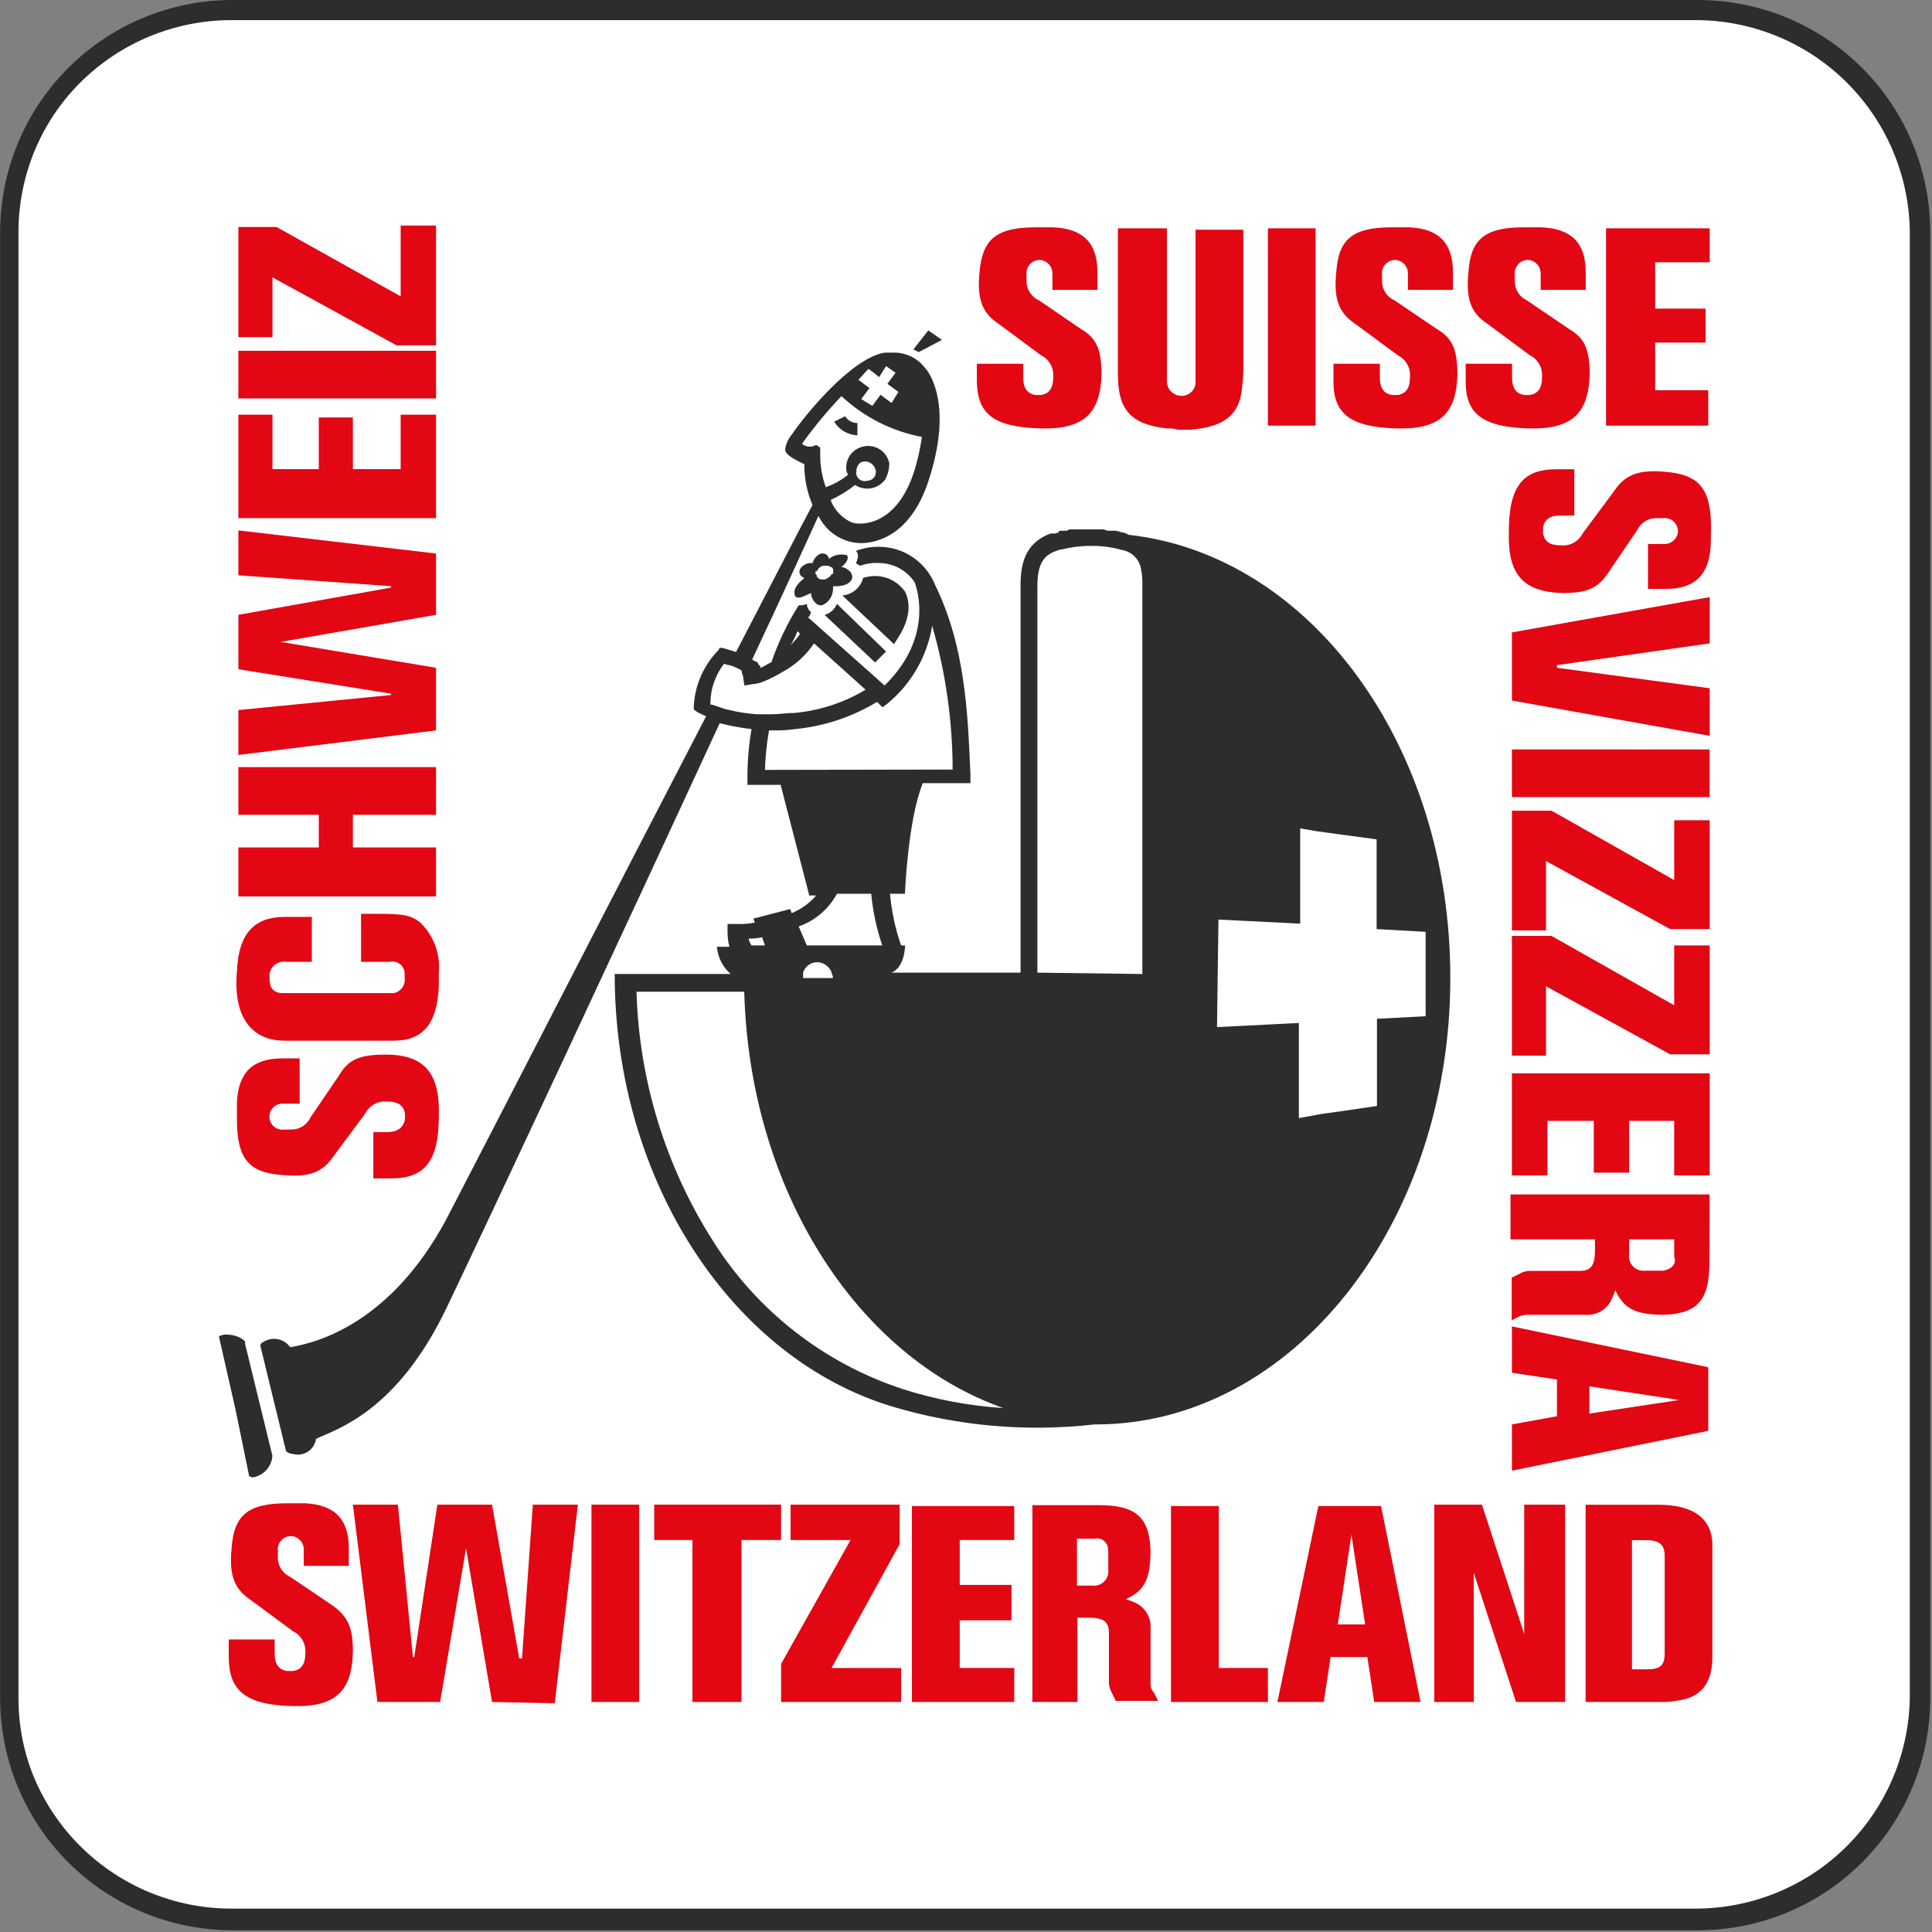 <svg xmlns:xlink="http://www.w3.org/1999/xlink" xmlns="http://www.w3.org/2000/svg" width="100" height="100" viewBox="0 0 108 108" fill="none">
<rect x="0" y="0" width="108" height="108" fill="#808080" stroke="none"/>
<g clip-path="url(#clip0_226_4087)" fill="none">
<path d="M12.949 106.92C9.718 106.922 6.619 105.642 4.331 103.362C2.043 101.082 0.752 97.988 0.742 94.757V13.06C0.752 9.829 2.043 6.735 4.331 4.455C6.619 2.175 9.718 0.895 12.949 0.897H94.782C98.014 0.893 101.114 2.172 103.404 4.452C105.694 6.733 106.985 9.828 106.995 13.06V94.757C106.985 97.989 105.694 101.084 103.404 103.365C101.114 105.645 98.014 106.924 94.782 106.92H12.949Z" fill="#FFFFFF"></path>
<path d="M94.782 1.125C97.952 1.124 100.993 2.379 103.238 4.616C105.484 6.854 106.75 9.89 106.76 13.06V94.757C106.75 97.927 105.484 100.963 103.238 103.201C100.993 105.438 97.952 106.693 94.782 106.692H12.949C9.778 106.695 6.735 105.44 4.489 103.203C2.242 100.965 0.975 97.928 0.965 94.757V13.06C0.975 9.889 2.242 6.852 4.489 4.614C6.735 2.377 9.778 1.122 12.949 1.125H94.782ZM94.782 0.662H12.949C9.656 0.658 6.496 1.962 4.163 4.287C1.83 6.611 0.516 9.767 0.507 13.06V94.757C0.524 98.046 1.843 101.194 4.176 103.513C6.509 105.831 9.666 107.129 12.955 107.124H94.782C98.071 107.129 101.227 105.83 103.559 103.512C105.891 101.194 107.209 98.046 107.224 94.757V13.06C107.217 9.766 105.903 6.61 103.57 4.285C101.237 1.96 98.076 0.657 94.782 0.662Z" fill="#2D2D2D"></path>
<path d="M94.962 107.904H12.949C9.512 107.892 6.22 106.519 3.794 104.085C1.369 101.651 0.006 98.355 0.006 94.918V12.992C0.005 9.554 1.366 6.256 3.792 3.821C6.218 1.385 9.511 0.011 12.949 0H94.962C98.398 0.011 101.69 1.385 104.116 3.819C106.542 6.253 107.904 9.549 107.904 12.986V94.918C107.904 98.355 106.542 101.651 104.116 104.085C101.69 106.519 98.398 107.892 94.962 107.904ZM12.949 1.033C9.783 1.041 6.751 2.305 4.517 4.547C2.283 6.789 1.03 9.826 1.033 12.992V94.918C1.031 98.082 2.285 101.118 4.519 103.359C6.753 105.6 9.784 106.863 12.949 106.871H94.962C98.124 106.861 101.154 105.597 103.385 103.356C105.617 101.115 106.868 98.081 106.865 94.918V12.992C106.868 9.829 105.617 6.793 103.385 4.551C101.154 2.31 98.125 1.044 94.962 1.033H12.949Z" fill="#2D2D2D"></path>
<path d="M18.582 89.742L16.22 88.147C16.004 88.047 15.823 87.885 15.7 87.681C15.578 87.477 15.52 87.241 15.533 87.003V86.7C15.52 86.594 15.529 86.485 15.562 86.383C15.594 86.281 15.649 86.186 15.721 86.107C15.793 86.028 15.882 85.965 15.981 85.923C16.08 85.882 16.186 85.862 16.294 85.865C16.483 85.881 16.66 85.968 16.788 86.11C16.915 86.251 16.984 86.436 16.98 86.626V87.535H19.497V86.546C19.497 84.876 18.656 84.115 17.061 84.035H16.04C13.833 84.035 13.072 84.721 12.948 86.546C12.794 88.067 13.103 88.827 14.012 89.439L16.38 91.189C16.607 91.301 16.795 91.479 16.918 91.7C17.04 91.921 17.092 92.174 17.067 92.426C17.067 93.044 16.838 93.335 16.38 93.409H16.04C15.583 93.335 15.354 93.032 15.354 92.426V91.647H12.788V92.63C12.788 94.485 13.703 95.295 16.294 95.37C18.767 95.45 19.651 94.535 19.726 92.407C19.75 90.961 19.423 90.348 18.582 89.742Z" fill="#E30613"></path>
<path d="M29.18 92.71H29.026L27.505 84.109H24.45L23.157 92.63H23.083L22.242 84.109H19.726L21.098 95.141H24.604L26.051 86.546L27.505 95.141L31.011 95.215L32.303 84.109H29.786L29.18 92.71Z" fill="#E30613"></path>
<path d="M35.729 84.109H33.063V95.141H35.729V84.109Z" fill="#E30613"></path>
<path d="M43.662 84.109H36.57V86.088H38.709V95.141H41.449V86.088H43.662V84.109Z" fill="#E30613"></path>
<path d="M50.291 86.317V84.109H44.194V86.088H47.546L43.663 93.013V95.141H50.372V93.242H46.482L50.291 86.317Z" fill="#E30613"></path>
<path d="M50.977 95.141H56.697V93.242H53.649V90.577H56.543V88.598H53.649V86.088H56.697V84.189H50.977V95.141Z" fill="#E30613"></path>
<path d="M68.131 84.189H65.46V95.141H70.876V93.242H68.131V84.189Z" fill="#E30613"></path>
<path d="M64.316 94.151V91.059C64.343 90.732 64.261 90.405 64.082 90.129C63.903 89.854 63.637 89.646 63.326 89.538L62.943 89.39L63.252 89.235C64.013 88.778 64.316 88.172 64.316 86.651C64.241 84.796 63.481 84.14 61.422 84.14H57.711V95.141H60.228V90.429H60.846C61.688 90.429 61.99 90.658 61.99 91.264V93.929C61.978 94.11 62.005 94.291 62.071 94.46L62.374 95.079H64.736L64.507 94.621C64.445 94.56 64.397 94.487 64.364 94.406C64.331 94.325 64.314 94.239 64.316 94.151ZM61.953 86.731V87.72C61.971 87.845 61.959 87.971 61.919 88.09C61.88 88.209 61.813 88.317 61.724 88.406C61.635 88.495 61.527 88.562 61.408 88.602C61.289 88.641 61.163 88.653 61.038 88.635H60.203V86.014H61.18C61.273 85.992 61.368 85.992 61.461 86.013C61.553 86.034 61.639 86.076 61.713 86.136C61.786 86.195 61.845 86.271 61.885 86.357C61.924 86.443 61.944 86.537 61.941 86.632L61.953 86.731Z" fill="#E30613"></path>
<path d="M73.696 84.189L71.408 95.141H73.999L74.382 92.63H76.436L76.819 95.141H79.41L77.202 84.189H73.696ZM74.784 90.806L75.545 85.785L76.312 90.806H74.784Z" fill="#E30613"></path>
<path d="M85.204 91.338L82.841 84.109H80.176V95.141H82.384V87.918L84.746 95.141H87.492V84.109H85.204V91.338Z" fill="#E30613"></path>
<path d="M92.674 84.115H88.636V95.141H92.828C93.135 95.153 93.442 95.128 93.743 95.067C95.036 94.912 95.722 94.151 95.722 92.63V86.243C95.648 84.876 94.659 84.115 92.674 84.115ZM93.057 92.407C93.057 93.088 92.828 93.317 92.061 93.317H91.227V86.094H91.987C92.748 86.094 93.057 86.317 93.057 87.003V92.407Z" fill="#E30613"></path>
<path d="M58.144 23.949C60.581 24.023 61.496 23.108 61.576 20.981C61.576 19.608 61.347 18.928 60.432 18.396L58.089 16.795C57.873 16.7 57.69 16.543 57.564 16.344C57.438 16.144 57.375 15.911 57.384 15.675V15.372C57.369 15.265 57.379 15.156 57.41 15.053C57.442 14.95 57.496 14.855 57.569 14.775C57.641 14.695 57.73 14.632 57.83 14.59C57.929 14.548 58.036 14.528 58.144 14.531C58.334 14.549 58.509 14.636 58.636 14.777C58.764 14.918 58.833 15.102 58.831 15.292V16.207H61.347V15.218C61.347 13.542 60.507 12.781 58.874 12.707H57.885C55.671 12.707 54.91 13.394 54.756 15.218C54.607 16.739 54.91 17.5 55.826 18.105L58.188 19.855C58.415 19.967 58.602 20.145 58.725 20.366C58.848 20.587 58.9 20.841 58.874 21.092C58.874 21.711 58.645 22.007 58.188 22.082H57.885C57.427 22.007 57.198 21.704 57.198 21.092V20.332H54.607V21.321C54.638 23.096 55.473 23.869 58.144 23.949Z" fill="#E30613"></path>
<path d="M66.529 24.023C68.434 23.869 69.275 23.189 69.423 21.741C69.488 21.237 69.515 20.729 69.503 20.22V12.843H66.832V21.439C66.819 21.544 66.785 21.647 66.732 21.739C66.678 21.831 66.606 21.912 66.521 21.975C66.435 22.039 66.337 22.085 66.234 22.109C66.13 22.134 66.022 22.137 65.917 22.119C65.732 22.09 65.563 21.999 65.438 21.861C65.313 21.722 65.24 21.545 65.231 21.358V12.763H62.491V20.907C62.491 22.879 63.171 23.72 65.231 23.949C65.439 23.936 65.649 23.961 65.849 24.023H66.529Z" fill="#E30613"></path>
<path d="M73.542 12.763H70.876V23.794H73.542V12.763Z" fill="#E30613"></path>
<path d="M78.037 23.949C80.51 24.023 81.394 23.108 81.469 20.981C81.469 19.608 81.24 18.928 80.325 18.396L77.963 16.795C77.746 16.7 77.563 16.543 77.438 16.344C77.312 16.144 77.249 15.911 77.258 15.675V15.372C77.243 15.265 77.252 15.156 77.284 15.053C77.316 14.95 77.37 14.855 77.443 14.775C77.515 14.695 77.604 14.632 77.704 14.59C77.803 14.548 77.91 14.528 78.018 14.531C78.207 14.549 78.383 14.636 78.51 14.777C78.638 14.918 78.707 15.102 78.705 15.292V16.207H81.221V15.218C81.221 13.542 80.38 12.781 78.785 12.707H77.79C75.582 12.707 74.821 13.394 74.698 15.218C74.543 16.739 74.852 17.5 75.761 18.105L78.13 19.855C78.357 19.967 78.544 20.145 78.667 20.366C78.79 20.587 78.842 20.841 78.816 21.092C78.816 21.711 78.587 22.007 78.13 22.082H77.82C77.363 22.007 77.134 21.704 77.134 21.092V20.332H74.543V21.321C74.531 23.096 75.446 23.869 78.037 23.949Z" fill="#E30613"></path>
<path d="M85.433 23.949C87.869 24.023 88.784 23.108 88.865 20.981C88.865 19.608 88.636 18.928 87.721 18.396L85.358 16.795C85.147 16.697 84.969 16.538 84.848 16.339C84.727 16.139 84.668 15.908 84.678 15.675V15.372C84.664 15.265 84.673 15.156 84.705 15.053C84.737 14.95 84.791 14.855 84.863 14.775C84.936 14.695 85.025 14.632 85.124 14.59C85.223 14.548 85.331 14.528 85.439 14.531C85.628 14.549 85.804 14.636 85.931 14.777C86.058 14.918 86.127 15.102 86.125 15.292V16.207H88.642V15.218C88.642 13.542 87.801 12.781 86.168 12.707H85.179C82.972 12.707 82.205 13.394 82.087 15.218C81.933 16.739 82.236 17.5 83.151 18.105L85.513 19.855C85.74 19.967 85.928 20.145 86.05 20.366C86.173 20.587 86.225 20.841 86.199 21.092C86.199 21.711 85.971 22.007 85.513 22.082H85.21C84.752 22.007 84.524 21.704 84.524 21.092V20.332H81.933V21.321C81.927 23.096 82.823 23.869 85.433 23.949Z" fill="#E30613"></path>
<path d="M95.493 21.816H92.525V19.151H95.344V17.252H92.525V14.661H95.573V12.763H89.779V23.794H95.493V21.816Z" fill="#E30613"></path>
<path d="M21.605 63.289H20.869V65.874H21.859C23.714 65.874 24.53 64.965 24.53 62.38C24.604 59.944 23.689 58.954 21.556 58.954C20.183 58.954 19.497 59.183 18.965 60.098L17.363 62.454C17.263 62.67 17.101 62.851 16.897 62.973C16.693 63.096 16.457 63.154 16.219 63.141H15.916C15.815 63.158 15.711 63.154 15.611 63.129C15.511 63.104 15.418 63.057 15.337 62.993C15.256 62.929 15.19 62.849 15.143 62.757C15.095 62.666 15.068 62.565 15.062 62.462C15.056 62.359 15.072 62.257 15.109 62.16C15.146 62.064 15.203 61.977 15.276 61.904C15.35 61.831 15.437 61.775 15.534 61.739C15.63 61.703 15.733 61.687 15.836 61.694H16.751V59.165H15.762C14.086 59.165 13.325 59.999 13.245 61.601V62.59C13.245 64.792 13.931 65.552 15.762 65.682C17.289 65.831 18.05 65.528 18.656 64.618L20.412 62.256C20.524 62.03 20.703 61.844 20.924 61.722C21.145 61.601 21.398 61.55 21.649 61.576C22.267 61.576 22.564 61.805 22.638 62.256V62.566C22.545 63.042 22.224 63.289 21.605 63.289Z" fill="#E30613"></path>
<path d="M15.917 58.175H22.014C23.615 58.175 24.45 57.26 24.53 55.083V54.372C24.579 53.85 24.508 53.324 24.322 52.833C24.137 52.342 23.842 51.9 23.461 51.54C22.929 51.157 22.546 51.083 21.099 51.083H20.183V53.766H21.785C21.886 53.743 21.992 53.742 22.093 53.766C22.194 53.789 22.289 53.836 22.369 53.901C22.45 53.967 22.515 54.05 22.558 54.145C22.601 54.239 22.622 54.343 22.62 54.447V54.675C22.645 54.868 22.595 55.063 22.48 55.22C22.364 55.377 22.193 55.483 22.001 55.516H15.688C15.23 55.436 15.07 55.207 15.07 54.675C15.052 54.551 15.063 54.425 15.103 54.306C15.143 54.187 15.21 54.079 15.299 53.991C15.388 53.903 15.496 53.836 15.615 53.797C15.734 53.758 15.861 53.748 15.985 53.766H17.432V51.256H15.917C14.235 51.256 13.326 52.165 13.245 54.298C13.017 56.883 14.086 58.175 15.917 58.175Z" fill="#E30613"></path>
<path d="M24.376 47.373H19.726V45.548H24.376V42.883H13.326V45.548H17.821V47.373H13.326V50.112H24.376V47.373Z" fill="#E30613"></path>
<path d="M24.376 37.33L15.688 35.883L24.376 34.368V30.943L13.326 29.65V32.161L21.859 32.767V32.847L13.326 34.368V37.411L21.859 38.777V38.852L13.326 39.692V42.203L24.376 40.83V37.33Z" fill="#E30613"></path>
<path d="M24.376 23.182H22.397V26.225H19.726V23.337H17.821V26.225H15.23V23.182H13.326V28.964H24.376V23.182Z" fill="#E30613"></path>
<path d="M24.376 19.608H13.326V22.273H24.376V19.608Z" fill="#E30613"></path>
<path d="M15.23 15.502L22.168 19.305H24.376V12.608H22.397V16.566L15.459 12.689H13.326V18.848H15.23V15.502Z" fill="#E30613"></path>
<path d="M95.648 29.502C95.648 27.294 94.961 26.534 93.131 26.379C91.603 26.231 90.843 26.534 90.237 27.443L88.481 29.805C88.369 30.031 88.19 30.217 87.969 30.339C87.748 30.46 87.495 30.511 87.244 30.485C86.626 30.485 86.329 30.262 86.255 29.805V29.502C86.329 29.044 86.632 28.816 87.244 28.816H88.005V26.231H87.015C85.16 26.231 84.344 27.14 84.344 29.724C84.27 32.161 85.185 33.076 87.318 33.15C88.691 33.15 89.303 32.921 89.909 32.006L91.511 29.65C91.611 29.434 91.773 29.254 91.977 29.131C92.181 29.009 92.417 28.951 92.655 28.964H92.958C93.065 28.95 93.174 28.959 93.277 28.991C93.38 29.022 93.475 29.076 93.555 29.149C93.635 29.221 93.698 29.31 93.74 29.41C93.782 29.509 93.802 29.617 93.799 29.724C93.782 29.914 93.694 30.089 93.553 30.217C93.412 30.344 93.228 30.413 93.038 30.411H92.123V32.921H93.112C94.788 32.921 95.549 32.087 95.629 30.485L95.648 29.502Z" fill="#E30613"></path>
<path d="M95.573 35.964V33.379L84.517 35.352V39.161L95.573 41.133V38.474L87.034 37.33V37.182L95.573 35.964Z" fill="#E30613"></path>
<path d="M95.567 41.894H84.517V44.559H95.567V41.894Z" fill="#E30613"></path>
<path d="M95.573 45.851H93.588V49.197L86.731 45.319H84.517V52.01H86.422V48.133L93.36 51.936H95.573V45.851Z" fill="#E30613"></path>
<path d="M95.573 52.851H93.588V56.196L86.731 52.319H84.517V59.01H86.422V55.133L93.36 58.936H95.573V52.851Z" fill="#E30613"></path>
<path d="M95.573 59.999H84.517V65.707H86.502V62.658H89.093V65.552H91.072V62.658H93.588V65.707H95.573V59.999Z" fill="#E30613"></path>
<path d="M95.567 66.77H84.437V69.281H89.161V69.899C89.161 70.74 88.933 71.043 88.32 71.043H85.655C85.475 71.031 85.294 71.056 85.123 71.117L84.505 71.42V73.801L84.963 73.572C85.133 73.512 85.314 73.487 85.494 73.498H88.623C88.95 73.524 89.277 73.441 89.552 73.262C89.827 73.083 90.035 72.818 90.144 72.509L90.299 72.125L90.454 72.428C90.911 73.189 91.517 73.498 93.045 73.498C94.9 73.418 95.555 72.657 95.555 70.604L95.567 66.77ZM92.977 71.031H91.987C91.861 71.049 91.731 71.038 91.61 70.996C91.489 70.955 91.379 70.886 91.29 70.794C91.201 70.703 91.134 70.591 91.096 70.469C91.058 70.347 91.05 70.217 91.072 70.091V69.281H93.589V70.27C93.743 70.647 93.434 70.957 92.977 71.031Z" fill="#E30613"></path>
<path d="M84.517 79.626V82.211L95.493 79.985V76.429L84.517 74.147V76.738L87.034 77.115V79.168L84.517 79.626ZM88.846 77.499L93.873 78.26L88.846 79.02V77.499Z" fill="#E30613"></path>
<path d="M52.654 19.002L51.893 18.47L51.058 19.534L51.361 19.682L52.654 19.002Z" fill="#2D2D2D"></path>
<path d="M13.703 74.988C13.554 74.842 13.371 74.736 13.171 74.679C12.97 74.621 12.761 74.596 12.553 74.605C12.478 74.605 12.324 74.679 12.249 74.679V74.76L13.165 78.791L13.925 82.501C13.955 82.532 13.991 82.555 14.03 82.569C14.07 82.582 14.112 82.587 14.154 82.582C14.432 82.532 14.686 82.393 14.879 82.187C15.071 81.981 15.192 81.718 15.224 81.438V81.364L13.703 75.137V74.988Z" fill="#2D2D2D"></path>
<path d="M63.097 29.898C62.958 29.813 62.802 29.761 62.64 29.743C62.495 29.682 62.339 29.657 62.182 29.669H62.034C61.925 29.68 61.816 29.654 61.725 29.595H59.87C59.828 29.59 59.787 29.594 59.747 29.607C59.708 29.62 59.672 29.641 59.641 29.669H59.338C59.264 29.669 59.183 29.669 59.183 29.743C59.183 29.817 59.035 29.743 59.035 29.823H58.726C57.279 30.355 57.05 31.573 57.05 32.711V54.372H49.834C50.594 54.069 50.594 52.851 50.594 52.851H50.372C50.047 51.918 49.839 50.948 49.753 49.963H50.588C50.588 49.963 50.743 45.851 51.584 43.78H54.249V43.341C54.1 39.767 53.946 36.118 52.27 32.693C52.019 32.067 51.587 31.531 51.03 31.152C50.473 30.773 49.815 30.569 49.141 30.566C48.7 30.559 48.261 30.637 47.849 30.794C47.997 30.943 47.997 31.172 47.849 31.474C47.923 31.555 47.997 31.555 48.078 31.629C48.417 31.503 48.78 31.45 49.141 31.474C49.534 31.477 49.921 31.575 50.267 31.762C50.613 31.948 50.908 32.217 51.126 32.544C51.274 32.921 52.19 35.636 49.45 38.32L45.177 34.517C45.261 34.435 45.315 34.329 45.332 34.214C45.263 34.158 45.208 34.089 45.168 34.01C45.129 33.931 45.106 33.844 45.103 33.756C44.96 33.822 44.803 33.849 44.646 33.837C44.016 34.838 43.504 35.909 43.118 37.027C42.889 37.108 42.741 37.256 42.5 37.337C42.5 37.256 42.5 37.182 42.42 37.182L42.345 37.027L42.197 36.953C42.117 36.953 42.117 36.879 42.042 36.879C43.792 33.169 45.134 30.182 45.752 28.84C46.06 29.478 46.607 29.969 47.274 30.207C47.544 30.304 47.828 30.356 48.115 30.361C48.956 30.361 51.009 29.978 52.004 26.558C53.241 22.527 51.924 20.777 51.695 20.548C51.476 20.269 51.193 20.047 50.87 19.902C50.547 19.757 50.194 19.692 49.84 19.713H49.456C47.552 20.016 44.881 23.362 44.275 24.277C44.071 24.513 43.938 24.803 43.891 25.111C43.891 25.266 43.965 25.495 44.961 25.946C44.956 26.73 45.111 27.507 45.419 28.228C44.8 29.372 43.205 32.489 41.146 36.446L40.385 36.217H40.231L40.156 36.347C39.342 37.179 38.854 38.277 38.784 39.439V39.668L39.012 39.822L39.47 40.045C34.362 49.883 27.727 62.813 24.908 68.236C21.859 73.863 17.895 75.038 16.22 75.31C16.053 75.072 15.798 74.91 15.512 74.859C15.226 74.808 14.931 74.872 14.692 75.038C14.618 75.038 14.618 75.112 14.544 75.192L15.991 81.123C16.097 81.216 16.233 81.271 16.374 81.277C16.515 81.316 16.662 81.325 16.806 81.303C16.951 81.281 17.088 81.228 17.211 81.149C17.333 81.069 17.437 80.965 17.515 80.842C17.594 80.719 17.646 80.581 17.667 80.436C18.736 79.904 22.162 78.995 24.988 73.059C27.499 67.809 34.968 51.837 40.231 40.428C40.816 40.578 41.411 40.687 42.011 40.756C41.859 41.636 41.782 42.528 41.783 43.421V43.873H43.638L45.239 50.056H45.623C45.251 50.492 44.78 50.831 44.25 51.045L44.176 50.817L42.117 51.349L42.191 51.577C41.84 51.642 41.483 51.666 41.127 51.651H40.67V52.109C40.67 52.385 40.706 52.659 40.775 52.925H40.076C40.124 53.513 40.399 54.058 40.843 54.447H34.362C34.362 66.084 40.991 75.978 49.914 78.637C53.564 79.723 57.397 80.059 61.181 79.626H61.255C72.231 79.626 81.073 68.446 81.073 54.675C81.085 41.647 73.239 31.023 63.097 29.898ZM48.541 20.622L48.77 20.777L49.147 21.08L49.531 20.462L50.062 20.839L49.605 21.457L50.223 21.908L49.84 22.527L49.221 22.069L48.764 22.688L48.146 22.31L48.603 21.692L47.985 21.234L48.541 20.622ZM44.831 24.808C45.504 23.87 46.242 22.979 47.039 22.143C48.29 23.315 49.849 24.107 51.534 24.425C51.452 25.017 51.326 25.602 51.157 26.175C50.316 28.989 48.684 29.267 48.108 29.267C47.925 29.28 47.742 29.253 47.571 29.186C47.043 28.94 46.634 28.496 46.433 27.95C46.92 27.725 47.379 27.443 47.799 27.109C48.065 27.285 48.388 27.351 48.701 27.295C49.014 27.238 49.294 27.063 49.481 26.806C49.635 26.526 49.714 26.21 49.71 25.891C49.647 25.582 49.465 25.31 49.204 25.134C48.942 24.958 48.622 24.892 48.312 24.951C48 25.001 47.72 25.173 47.533 25.429C47.347 25.685 47.269 26.004 47.317 26.317C47.317 26.392 47.397 26.472 47.397 26.546C47.029 26.846 46.61 27.078 46.161 27.233C45.941 26.622 45.836 25.976 45.851 25.328V25.025L45.623 24.87C45.496 24.948 45.347 24.981 45.2 24.966C45.052 24.95 44.914 24.886 44.806 24.784L44.831 24.808ZM47.88 26.404C47.86 26.273 47.887 26.14 47.954 26.027C47.989 25.956 48.044 25.897 48.112 25.856C48.18 25.816 48.258 25.796 48.337 25.798H48.411C48.536 25.811 48.654 25.862 48.748 25.944C48.843 26.026 48.911 26.134 48.943 26.256C48.964 26.327 48.968 26.402 48.955 26.476C48.942 26.549 48.913 26.619 48.868 26.678C48.824 26.738 48.766 26.787 48.7 26.821C48.633 26.855 48.56 26.873 48.486 26.874C48.41 26.897 48.331 26.901 48.253 26.887C48.176 26.873 48.103 26.84 48.041 26.791C47.979 26.743 47.93 26.68 47.898 26.608C47.865 26.536 47.85 26.458 47.855 26.379L47.88 26.404ZM44.578 35.277L44.726 35.432C44.575 35.659 44.396 35.867 44.194 36.05C44.353 35.809 44.482 35.55 44.578 35.277ZM40.775 39.692C40.398 39.618 40.088 39.464 39.785 39.389C39.711 39.389 39.711 39.389 39.711 39.309C39.718 38.512 39.985 37.739 40.472 37.108C40.546 37.108 40.626 37.182 40.775 37.182C41.016 37.251 41.247 37.353 41.461 37.485C41.458 37.592 41.486 37.697 41.541 37.788V37.868L41.616 38.32L42.061 38.245C42.274 38.233 42.483 38.183 42.679 38.097C43.05 37.948 43.408 37.768 43.749 37.559C44.455 37.178 45.058 36.63 45.505 35.964L48.387 38.555C47.179 39.279 45.825 39.722 44.423 39.853C43.965 39.853 43.582 39.927 43.186 39.927H42.29C41.779 39.89 41.273 39.812 40.775 39.692ZM42.76 43.038C42.785 42.297 42.861 41.56 42.988 40.83H43.217C43.631 40.841 44.045 40.816 44.454 40.756C46.074 40.599 47.638 40.079 49.03 39.235L49.333 39.538L49.636 39.309C50.955 38.211 51.833 36.674 52.109 34.98C52.864 37.593 53.249 40.299 53.253 43.019L42.76 43.038ZM46.797 49.963H48.702C48.794 50.947 49.002 51.916 49.32 52.851H45.103L44.646 51.788C45.562 51.469 46.325 50.818 46.785 49.963H46.797ZM46.569 54.675H44.893V54.372C44.926 54.265 44.98 54.166 45.052 54.081C45.124 53.996 45.213 53.926 45.313 53.876C45.413 53.826 45.523 53.797 45.634 53.791C45.746 53.785 45.858 53.802 45.963 53.84C46.084 53.886 46.194 53.957 46.286 54.049C46.378 54.141 46.449 54.251 46.495 54.372V54.447C46.52 54.478 46.539 54.515 46.55 54.554C46.56 54.594 46.563 54.635 46.556 54.675H46.569ZM42.605 52.394L42.76 52.851H42.011C41.931 52.697 41.857 52.622 41.857 52.468C42.104 52.474 42.352 52.449 42.593 52.394H42.605ZM50.458 77.647C46.062 76.206 42.308 73.273 39.847 69.355C37.196 65.185 35.722 60.375 35.581 55.436H41.603C41.906 66.566 47.929 75.842 56.085 78.711C54.169 78.588 52.275 78.231 50.446 77.647H50.458ZM63.858 32.989V54.447L57.99 54.372V32.773C57.99 31.474 58.373 31.023 59.06 30.794C59.154 30.746 59.257 30.718 59.363 30.714C59.937 30.57 60.527 30.504 61.119 30.516C61.66 30.52 62.199 30.597 62.72 30.745C62.987 30.789 63.233 30.916 63.424 31.108C63.615 31.3 63.741 31.547 63.784 31.815C63.845 32.113 63.87 32.419 63.858 32.724V32.989ZM76.973 56.951V61.824L74.914 62.127L73.844 62.275L72.608 62.504V57.186L68.032 57.415L68.112 51.404L72.682 51.633V46.309L73.597 46.464L74.667 46.612L76.955 46.921V51.936L79.694 52.09V56.809L76.973 56.951Z" fill="#2D2D2D"></path>
<path d="M50.594 33.076C50.337 32.709 49.967 32.436 49.541 32.298C49.114 32.161 48.655 32.167 48.232 32.315V32.371C48.154 32.62 48.003 32.84 47.8 33.003C47.596 33.166 47.348 33.265 47.088 33.286L49.988 36.019C49.914 35.964 51.286 34.517 50.594 33.076Z" fill="#2D2D2D"></path>
<path d="M49.531 36.421L46.785 33.756C46.724 33.904 46.631 34.037 46.513 34.144C46.394 34.251 46.252 34.33 46.099 34.375L48.918 37.033L49.531 36.421Z" fill="#2D2D2D"></path>
<path d="M44.423 33.224C44.423 33.379 44.578 33.453 44.806 33.379C44.989 33.316 45.167 33.24 45.338 33.15C45.345 33.35 45.427 33.54 45.567 33.682L45.641 33.756C45.731 33.82 45.841 33.848 45.95 33.837C46.132 33.762 46.288 33.636 46.398 33.473C46.508 33.31 46.568 33.118 46.569 32.921V32.773H46.723C47.181 32.773 47.558 32.618 47.639 32.315C47.65 32.206 47.622 32.096 47.558 32.006C47.558 31.932 47.484 31.932 47.41 31.858C47.336 31.784 47.181 31.703 47.026 31.703C47.329 31.474 47.484 31.172 47.329 31.023H47.255C47.096 30.987 46.93 30.988 46.771 31.027C46.613 31.066 46.465 31.14 46.34 31.246C46.329 31.156 46.284 31.074 46.213 31.017C46.143 30.961 46.053 30.934 45.963 30.943H45.882C45.772 30.992 45.673 31.065 45.594 31.157C45.515 31.249 45.457 31.358 45.425 31.474C45.293 31.461 45.16 31.482 45.04 31.536C44.919 31.591 44.815 31.676 44.738 31.784C44.696 31.856 44.681 31.941 44.695 32.024C44.71 32.107 44.754 32.182 44.819 32.235C44.893 32.235 44.893 32.315 44.967 32.315C44.578 32.618 44.349 32.921 44.423 33.224ZM45.66 31.932C45.723 31.797 45.833 31.689 45.969 31.629H46.272C46.346 31.629 46.346 31.629 46.427 31.703H46.501C46.541 31.746 46.567 31.8 46.575 31.858V32.006C46.575 32.087 46.575 32.087 46.501 32.087C46.41 32.227 46.275 32.334 46.117 32.39H45.969C45.928 32.395 45.886 32.391 45.846 32.379C45.807 32.366 45.77 32.344 45.74 32.315L45.66 32.235V32.161C45.586 32.087 45.586 32.087 45.586 32.006C45.586 31.926 45.567 31.932 45.641 31.932H45.66Z" fill="#2D2D2D"></path>
<path d="M47.929 24.332V23.646C47.792 23.647 47.657 23.613 47.537 23.547C47.417 23.481 47.315 23.385 47.242 23.269L46.94 23.417L46.63 23.572C46.767 23.796 46.957 23.983 47.184 24.116C47.41 24.249 47.666 24.323 47.929 24.332Z" fill="#2D2D2D"></path>
</g>
<defs>
<clipPath id="clip0_226_4087">
<rect width="107.904" height="107.904" fill="white"></rect>
</clipPath>
</defs>
</svg>